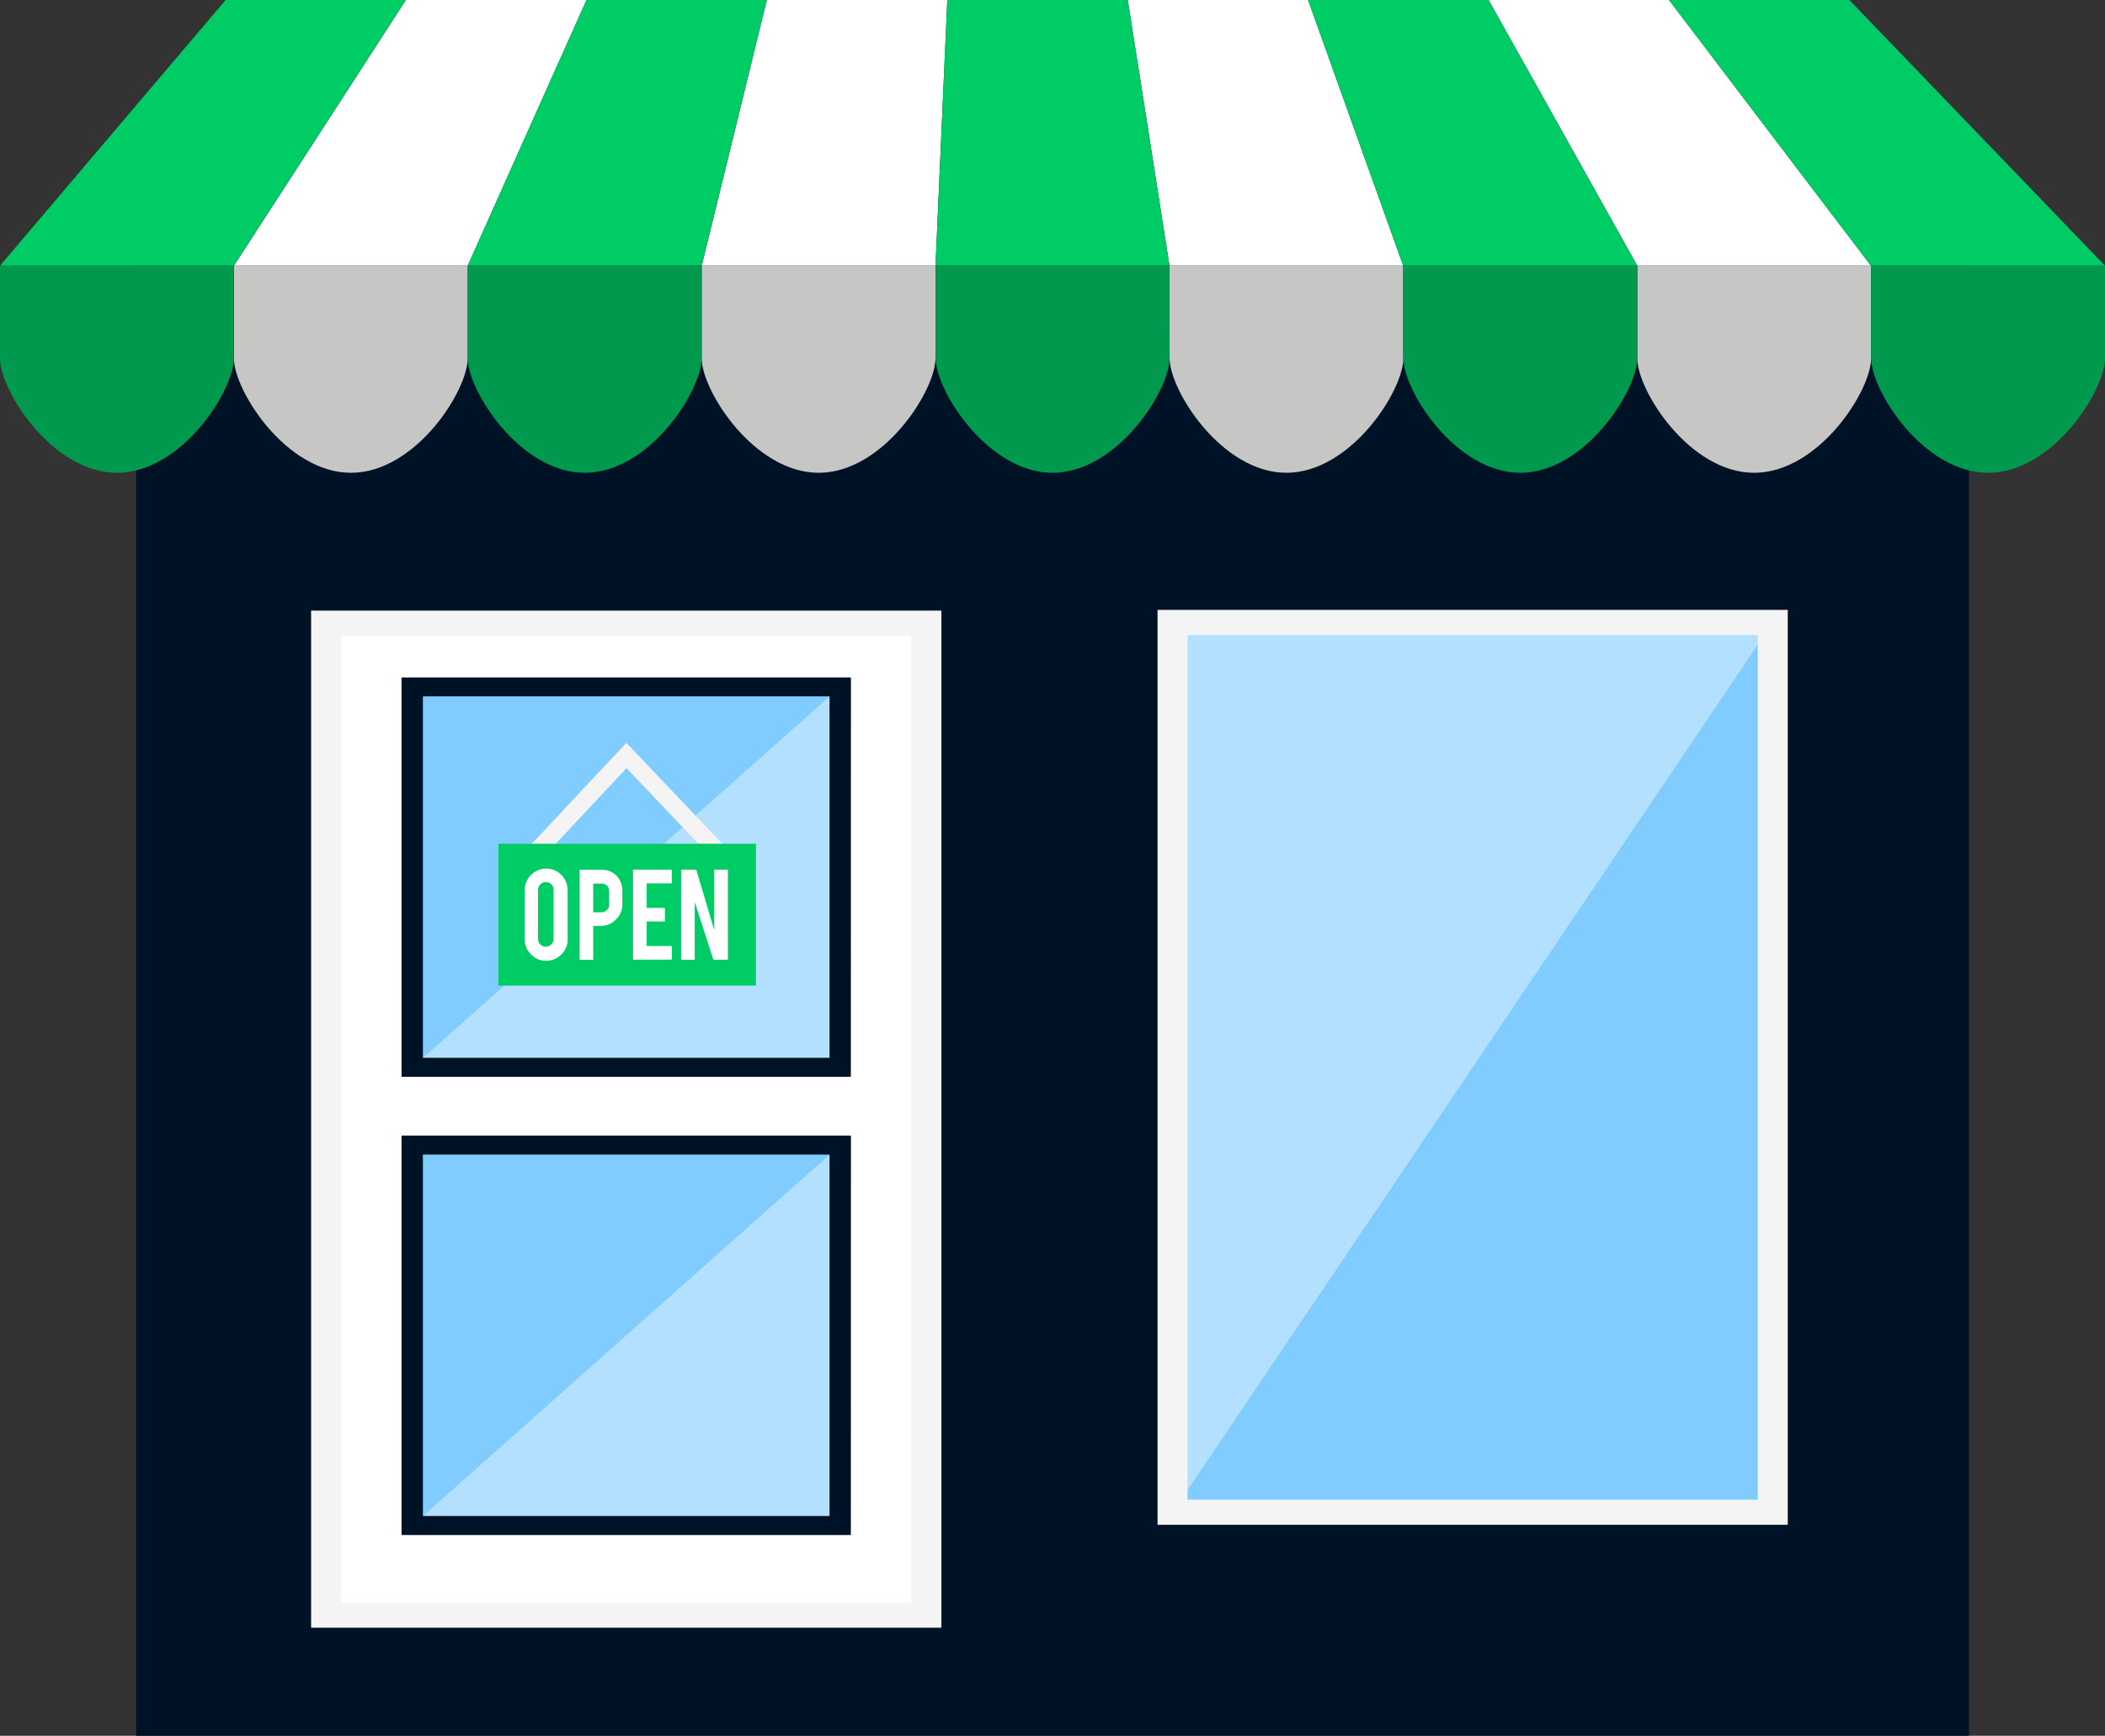 <svg xmlns="http://www.w3.org/2000/svg" viewBox="0 0 1391.27 1147.36"><rect x="0" y="0" width="1391.27" height="1147.36" fill="#333333" stroke="none"/><defs><style>.cls-1{fill:#001226}.cls-2{fill:#fff}.cls-3{fill:#f4f4f4}.cls-4{fill:#80ccff}.cls-5{fill:#b3e0ff}.cls-6{fill:#0c6}</style></defs><g id="Layer_2" data-name="Layer 2"><g id="Layer_1-2" data-name="Layer 1"><path class="cls-1" d="M1301.34 1147.36H89.97V125.45l142.68-85.67h925.99l142.7 87.98v1019.6z"/><path class="cls-2" d="M215.58 411.98h396.71v655.67H215.58z"/><path class="cls-3" d="M622.2 1075.94H205.62V403.63H622.2Zm-396.71-16.57h376.83V420.25H225.49Z"/><path class="cls-4" d="M774.98 411.46h396.69v588.13H774.98z"/><path class="cls-5" d="M774.98 999.59V411.46h396.7l-396.7 588.13z"/><path class="cls-3" d="M1181.59 1007.91H765.06V403.14h416.53ZM784.9 991.33h376.86v-571.6H784.9Z"/><path class="cls-5" d="M272.49 454.04h282.87v251.49H272.49z"/><path class="cls-4" d="M272.49 705.52V454.04h282.88L272.49 705.52z"/><path class="cls-1" d="M562.36 711.79H265.41v-264h297Zm-282.85-12.56h268.75V460.31H279.51Z"/><path class="cls-5" d="M272.49 756.94h282.87v251.44H272.49z"/><path class="cls-4" d="M272.49 1008.38V756.94h282.88l-282.88 251.44z"/><path class="cls-1" d="M562.36 1014.67H265.41V750.6h297Zm-282.85-12.57h268.75V763.2H279.51Z"/><path class="cls-2" d="M309.13 175.66H154.59L268.28 0h119.35l-78.5 175.66zm309.19 0H463.76L506.83 0H626.1l-7.78 175.66zm309.14 0H772.94L745.39 0h119.15l62.92 175.66zm309.16 0h-154.5L983.88 0h119.19l133.55 175.66z"/><path class="cls-6" d="M154.59 175.66H0L149.14 0h119.14L154.59 175.66zm309.17 0H309.13L387.63 0h119.2l-43.07 175.66zm309.18 0H618.32L626.1 0h119.29l27.55 175.66zm309.18 0H927.46L864.54 0h119.34l98.24 175.66zm309.16 0h-154.66L1103.07 0h119.21l169 175.66z"/><path d="M154.59 175.66v61.11c0 21.5 34.63 75.75 77.36 75.75s77.18-54.25 77.18-75.75v-61.11Zm463.73 61.09v-61.09H463.76v61.11c0 21.5 34.63 75.75 77.31 75.75s77.25-54.25 77.25-75.75Zm309.14-.1v-61H772.94v61.11h.1c0 21.5 34.55 75.75 77.16 75.75s77.34-54.25 77.34-75.75Zm309.16-.08v-60.91h-154.5v61.11c0 21.5 34.55 75.75 77.24 75.75s77.34-54.25 77.34-75.75c0-.12-.08-.14-.08-.2Z" style="fill:#c6c6c5"/><path d="M0 175.66v61.11c0 21.5 34.65 75.75 77.31 75.75s77.28-54.25 77.28-75.75v-61.11Zm309.13 61.11c0 21.5 34.67 75.75 77.35 75.75s77.28-54.25 77.28-75.75v-61.11H309.13Zm463.81-61.11H618.32v61.11h.09c0 21.5 34.56 75.75 77.22 75.75S773 258.27 773 236.77l-.1-.12Zm309.18 0H927.46v61.11h.08c0 21.5 34.6 75.75 77.22 75.75s77.36-54.25 77.36-75.75v-61.11Zm309.15 60.91v-60.91h-154.65v61.11h.08c0 21.5 34.55 75.75 77.31 75.75s77.26-54.25 77.26-75.75Z" style="fill:#00994d"/><path class="cls-3" d="m478.23 575.23-64.14-67.48-63.17 67.48-8.43-7.89 71.5-76.3 72.56 76.3-8.32 7.89z"/><path class="cls-6" d="M329.42 557.73h170.23v93.77H329.42z"/><path class="cls-2" d="M361 574.13a14.31 14.31 0 0 1 14.2 14.24v32.46a13.5 13.5 0 0 1-4.2 10.08 13.71 13.71 0 0 1-10 4.17 13.54 13.54 0 0 1-10.06-4.2 13.83 13.83 0 0 1-4.16-10v-32.51A14.36 14.36 0 0 1 361 574.13Zm4.89 14a4.81 4.81 0 0 0-1.49-3.59 5.17 5.17 0 0 0-7.28 0 4.89 4.89 0 0 0-1.5 3.59v32.59a4.83 4.83 0 0 0 1.5 3.57 5.12 5.12 0 0 0 7.28 0 4.75 4.75 0 0 0 1.49-3.57Zm31.41-13.21a13.62 13.62 0 0 1 10.38 4.13 14.22 14.22 0 0 1 3.65 10v8.64a14 14 0 0 1-4.14 10.06 13.51 13.51 0 0 1-9.89 4.25h-5.21v22.42h-9v-59.5Zm5.35 14.32a4.92 4.92 0 0 0-5.17-5.18h-5.39v19h5.39a5.19 5.19 0 0 0 5.17-5.19Zm15.76 45.13v-59.53H444v9.08h-16.57v16.2h12.05v9h-12.05v16.2H444v9Zm41.77-59.53 11.91 40v-40h9v59.53h-9.62l-12.3-38.11v38.11h-9v-59.53Z"/></g></g></svg>